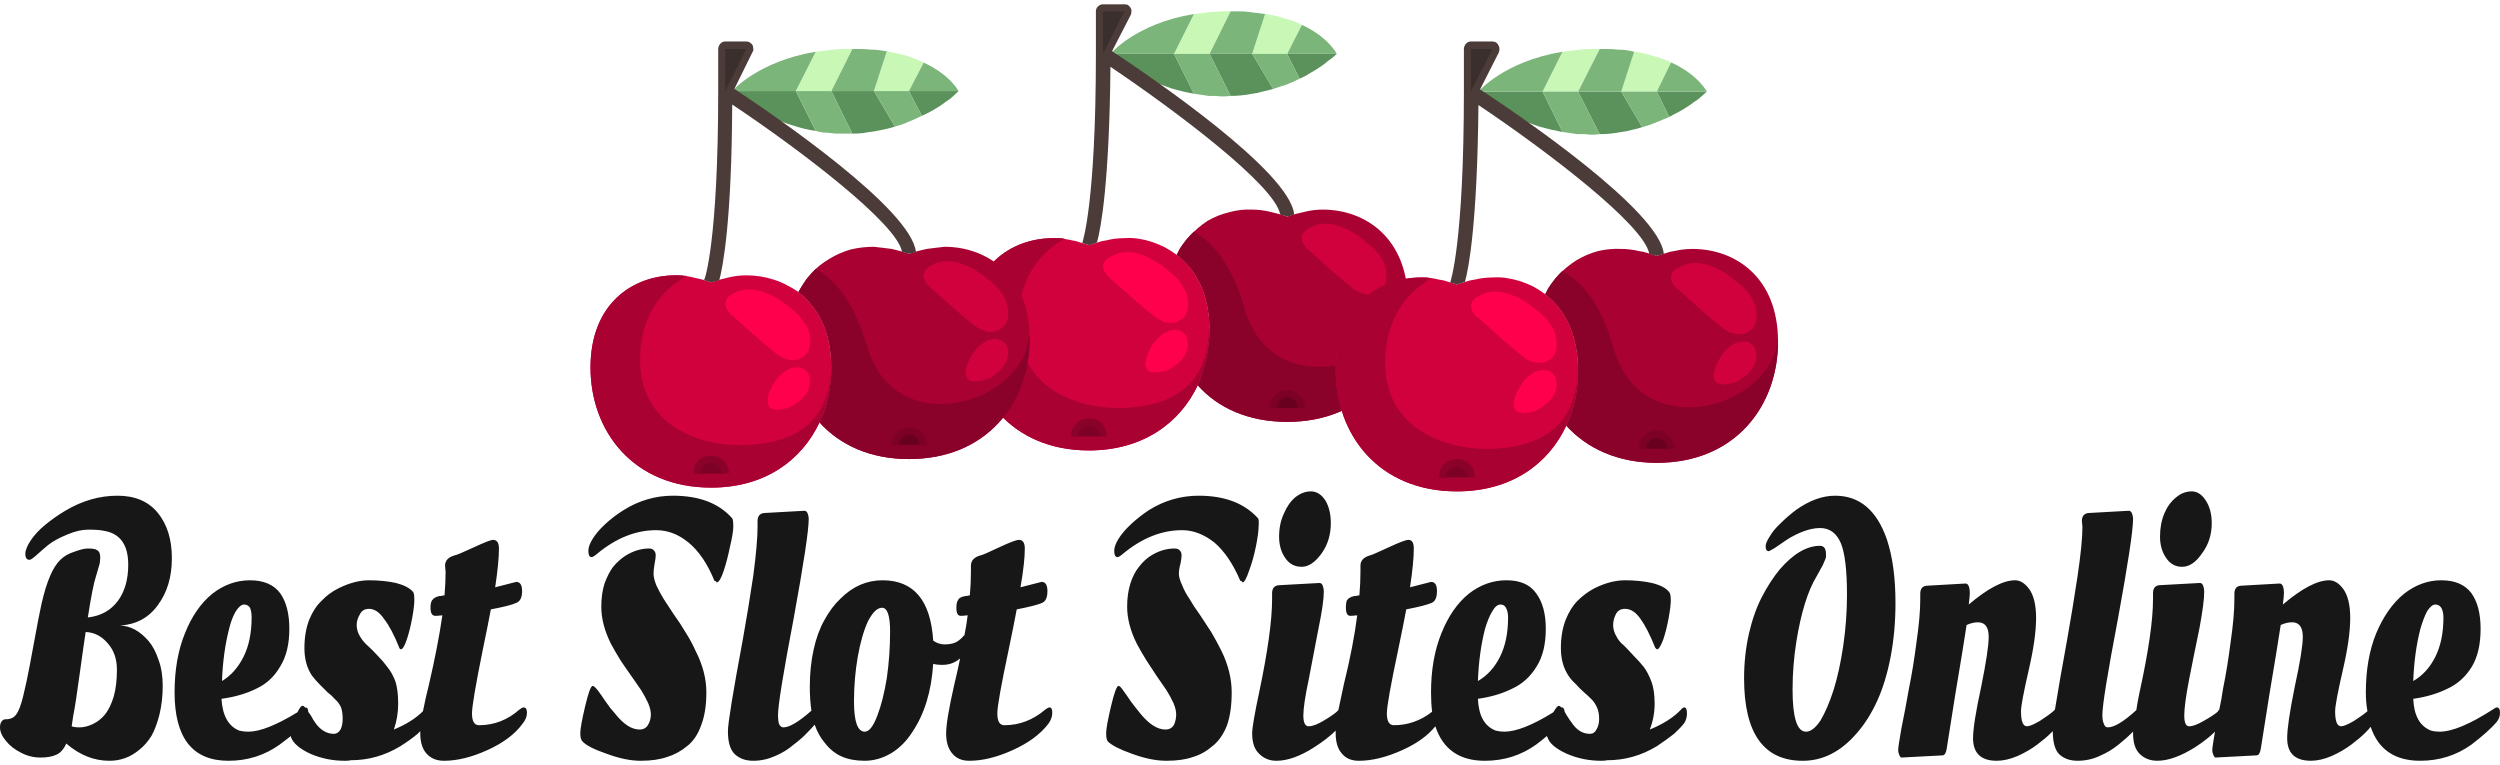 <svg version="1.2" xmlns="http://www.w3.org/2000/svg" viewBox="0 0 464 142" width="464" height="142">
	<title>svgexport-14 (8)-svg</title>
	<style>
		.s0 { fill: #171717 } 
		.s1 { fill: #c9f7b6 } 
		.s2 { fill: #5b915a } 
		.s3 { fill: #7bb57a } 
		.s4 { fill: #a80132 } 
		.s5 { fill: #d1013e } 
		.s6 { fill: #4b3c39 } 
		.s7 { fill: #8a0129 } 
		.s8 { fill: #69001f } 
		.s9 { fill: #7d0126 } 
		.s10 { fill: #ff014c } 
		.s11 { fill: #3b2f2d } 
	</style>
	<path fill-rule="evenodd" class="s0" d="m20.3 141.2q-4.3 0-8-3.2-0.7 1.6-1.9 2.1-1.1 0.5-2.9 0.5-1.9 0-3.6-0.9-1.8-0.9-2.8-2.2-1.1-1.3-1.1-2.5 0-0.7 0.3-1.1 0.3-0.4 0.7-0.4 1.4 0 2-0.9 0.7-0.9 1.3-3.4 0.6-2.4 1.2-5.6 0.6-3.1 1.1-5.9 0.5-2.8 1.1-5.6 1.4-6.2 3.5-8.2 1-1 2.6-1.5 1.6-0.6 2.5-0.6 0.9 0 1.2 0.1 0.2 0 0.5 0.2 0.6 0.3 0.6 1.3 0 0.6-0.1 1.2-0.2 0.6-0.7 2.4-0.6 1.8-1.5 7.6 3.6-0.4 5.6-3.1 1.9-2.6 1.9-6.7 0-5.6-4.6-6.3-1-0.2-2.8-0.2-1.8 0-3.9 0.9-2.2 0.9-3.5 1.9-1.2 1-2.2 1.9-1 0.9-1.3 0.9-0.8 0-0.8-1.1 0-1 1-2.5 1-1.5 2.7-2.9 1.7-1.4 3.7-2.6 4.7-2.8 9.7-2.8 4.9 0 7.5 3.2 2.6 3.2 2.6 8.4 0 5.2-2.6 8.7-2.5 3.5-7 3.8 2.9 0.1 5.3 2.9 1.1 1.3 1.8 3.4 0.8 2.1 0.8 4.9 0 2.8-0.6 5.3-0.6 2.4-1.5 4-1 1.6-2.3 2.6-2.4 2-5.5 2zm-4.4-23.9q-0.3 1.9-1.1 7.7-0.8 5.9-1.2 7.8-0.3 2-0.3 2 0.5 0.2 1.5 0.2 1.1 0 2.4-0.6 1.3-0.6 2.3-1.8 1-1.3 1.6-3.3 0.6-2.1 0.6-5 0-3-1.7-4.9-1.7-2-4.1-2.1zm40.8 14q0.5 0 0.5 0.8 0.2 0.3 0.5 0.7 0.4 0.8 1 1.6 1.4 1.8 3.3 1.8 0.7 0 1.2-0.8 0.4-0.8 0.4-2 0-1.2-0.3-2.1-0.4-0.9-1.1-1.5-0.6-0.7-1.4-1.3-0.7-0.7-1.5-1.5-0.7-0.7-1.4-1.6-1.4-2.1-1.4-5.1 0-3 0.9-5.3 0.9-2.2 2.3-3.5 1.3-1.4 3.1-2.3 3-1.5 5.7-1.5 2.7 0 5 0.5 2.3 0.6 3.2 1.7 0.2 0.3 0.2 1.5 0 1.1-0.4 3.3-0.4 2.2-1 4-0.6 1.8-1.1 1.8-0.2 0-0.3-0.3-1.4-3.5-2.8-5.3-1.3-1.9-2.8-1.9-1.2 0-1.7 1-0.6 1-0.6 2 0 1.1 0.6 2.1 0.6 1 1.4 1.7 0.9 0.8 1.9 1.9 1 1 1.8 2.1 0.9 1.1 1.5 2.7 0.5 1.6 0.5 4.1 0 2.5-0.8 4.8 3.4-1.4 5.4-3.4 0.4-2.1 1.1-4.9 1.7-7.3 2.5-12.9-0.9 0.1-1.3 0.1-0.9 0-0.9-1.5 0-1 0.3-1.4 0.3-0.4 0.6-0.5 0.3-0.2 0.5-0.2 0.2-0.1 0.6-0.1 0.4-0.1 0.6-0.1 0.2-2.3 0.2-4.4l-0.1-1.1q0-1.4 1.7-1.9 0.6-0.1 3.6-1.5 3-1.4 3.6-1.4 1.1 0 1.1 1.6 0 2.6-0.7 7.2l3.9-1q1.1 0 1.1 1.7 0 1.8-1.1 2.2-1 0.5-4.7 1.2-0.5 2.7-1.5 7.5-2 9.9-2 11.8 0 2.2 1.3 2.2 4.2 0 7.5-2.9 0.5-0.4 0.8-0.4 0.6 0 0.6 1 0 1-0.8 2-2.1 2.9-6.5 4.9-4.4 2-8.1 2-2.1 0-3.3-1.4-1.1-1.3-1.1-3.7 0-0.2 0-0.4-0.2 0.2-0.5 0.5-1.3 1.1-3.2 2.3-4.3 2.6-9.2 2.6-0.3 0.1-1.1 0.1-3.4 0-6.4-1.3-3-1.4-3.6-3.1 0-0.1 0-0.2-0.9 0.7-2.1 1.6-4.2 3-9.5 3-10 0-10-12.7 0-6.2 1.9-10.9 1.9-4.8 5.1-7.4 3.2-2.5 7-2.5 3.8 0 5.6 2.4 1.7 2.4 1.7 6.6 0 4.3-1.7 7-1.6 2.8-4.4 4.1-2.8 1.4-6.5 1.9 0.3 4.7 3.3 5.9 0.8 0.2 1.7 0.2 3.2 0 9.1-3.6 0.6-1.2 0.9-1.2 0.3 0 0.5 0.3 0.1 0 0.1 0zm-15.5-4.9q2.5-1.5 4-4.5 1.5-3 1.5-7.3 0-1.1-0.3-1.8-0.4-0.6-1.1-0.6-0.7 0-1.5 1.2-0.8 1.3-1.3 3.4-1.1 4.3-1.3 9.6zm66.9 11.2q-0.4-0.4-0.4-1.5 0-1.2 0.9-5 0.9-3.8 1.4-3.8 0.3 0 1 0.9 0.6 0.8 1.4 2 0.8 1.2 1.8 2.3 2.3 2.9 4.5 2.9 1.1 0 1.6-0.9 0.5-0.9 0.5-1.9 0-0.9-0.5-2.1-0.5-1.1-1.3-2.4-0.8-1.2-1.8-2.6-1-1.4-2-2.9-1-1.6-1.8-3.1-1.8-3.6-1.8-6.9 0-2.4 0.6-4.3 0.7-1.9 1.6-3.1 1-1.2 2.2-2 2.2-1.4 4.5-1.4 0.6 0 0.9 0.4 0.3 0.3 0.3 0.9 0 0.5-0.2 1.5-0.2 1.1-0.2 1.9 0 0.8 0.5 2.1 0.6 1.3 1.4 2.6 0.9 1.4 1.9 2.9 1.1 1.5 2.1 3.2 1.1 1.7 1.9 3.5 2 3.9 2 7.7 0 3.7-1 6.2-0.9 2.5-2.6 3.8-1.7 1.4-3.7 2-2 0.7-4.9 0.7-2.8 0-6.3-1.3-3.5-1.2-4.5-2.3zm24.5-29.8q-1.9-4.7-4.8-7.1-2.8-2.3-6-2.3-5.7 0-11 4.4-0.7 0.6-1 0.6-0.6 0-0.6-1.2 0-0.9 0.8-2.2 0.8-1.3 2.3-2.7 1.5-1.4 3.4-2.6 4.3-2.7 9.2-2.7 7.3 0 11 4.2 0.2 0.3 0.2 1.5 0 1.2-0.6 3.7-0.5 2.5-1.2 4.6-0.7 2.1-1.3 2.1-0.1-0.3-0.4-0.3zm9.5-12.6l7.2-0.4q0.4 0 0.6 0.5 0.2 0.5 0.2 1 0 3.2-2.8 18.5-2.9 15.2-2.9 17.9 0 1.1 0.2 1.7 0.3 0.6 0.8 0.6 1.7 0 5.2-3.1-0.3-2-0.3-4.4 0-3.7 0.7-6.9 0.7-3.2 2-5.5 1.3-2.4 3-4 3.4-3.4 7.8-3.4 8.7 0 9.4 11.2 1 0.7 2.1 0.7 1.1 0 1.9-0.3 0.7-0.3 1.4-1 0.2-0.3 0.4-0.4 0.4-2 0.6-3.7-0.9 0.1-1.3 0.1-0.8 0-0.8-1.5 0-1 0.3-1.4 0.2-0.4 0.5-0.5 0.3-0.2 0.6-0.2 0.2-0.1 0.6-0.1 0.3-0.1 0.5-0.1 0.2-2.3 0.2-4.4v-1.1q0-1.4 1.7-1.9 0.6-0.1 3.5-1.5 3-1.4 3.7-1.4 1.1 0 1.1 1.6 0 2.6-0.8 7.2l3.9-1q1.1 0 1.1 1.7 0 1.8-1 2.2-1.1 0.5-4.7 1.2-0.5 2.7-1.5 7.5-2.1 9.9-2.1 11.8 0 2.2 1.3 2.2 4.2 0 7.6-2.9 0.5-0.4 0.8-0.4 0.5 0 0.5 1 0 1-0.7 2-2.2 2.9-6.6 4.9-4.4 2-8.1 2-2.1 0-3.2-1.4-1.1-1.3-1.1-3.7 0-2.4 1.5-9 0.6-2.5 1.1-4.9-1.4 1.2-3.3 1.2-1.1 0-1.7-0.2-0.5 7.7-3.9 12.7-1.6 2.5-3.9 3.9-2.4 1.4-4.9 1.4-2.5 0-4.3-0.8-1.8-0.8-3.1-2.5-1.2-1.4-1.9-3.4-0.5 0.6-1.3 1.4-1 1.1-2.6 2.3-1.5 1.3-3.4 2.1-2 0.9-4.1 0.9-2.1 0-3.4-1.2-1.3-1.2-1.3-4.3 0-2.2 2.8-17.2 1-5.6 1.9-11.6 0.8-6.1 0.8-9.1v-1.1q0-1.5 1.5-1.5zm16.4 35q0 5.6 2 5.6 1.2 0 2.3-2.9 1.1-2.8 1.8-7.1 0.6-4.2 0.6-8.6 0-4.4-1.5-4.4-1.3 0-2.6 2.5-1.2 2.6-1.9 6.6-0.7 4-0.7 8.3zm47.1 7.4q-0.3-0.4-0.3-1.5 0-1.2 0.9-5 0.9-3.8 1.4-3.8 0.3 0 0.9 0.9 0.6 0.8 1.4 2 0.9 1.2 1.8 2.3 2.4 2.9 4.6 2.9 1.1 0 1.6-0.9 0.4-0.9 0.4-1.9 0-0.9-0.5-2.1-0.5-1.1-1.3-2.4-0.8-1.2-1.8-2.6-0.9-1.4-1.9-2.9-1-1.6-1.8-3.1-1.8-3.6-1.8-6.9 0-2.4 0.6-4.3 0.6-1.9 1.6-3.1 0.9-1.2 2.1-2 2.2-1.4 4.5-1.4 0.7 0 1 0.4 0.3 0.3 0.3 0.9 0 0.5-0.2 1.5-0.3 1.1-0.3 1.9 0 0.8 0.6 2.1 0.5 1.3 1.4 2.6 0.8 1.4 1.9 2.9 1 1.5 2.1 3.2 1 1.7 1.9 3.5 1.9 3.9 1.9 7.7 0 3.7-0.9 6.2-1 2.5-2.7 3.8-1.6 1.4-3.6 2-2 0.7-4.9 0.7-2.9 0-6.4-1.3-3.4-1.2-4.5-2.3zm24.6-29.8q-2-4.7-4.8-7.1-2.9-2.3-6-2.3-5.7 0-11 4.4-0.7 0.6-1 0.6-0.6 0-0.6-1.2 0-0.9 0.8-2.2 0.8-1.3 2.3-2.7 1.5-1.4 3.3-2.6 4.3-2.7 9.3-2.7 7.2 0 11 4.2 0.2 0.3 0.1 1.5 0 1.2-0.5 3.7-0.5 2.5-1.3 4.6-0.7 2.1-1.2 2.1-0.1-0.3-0.4-0.3zm16.8-10.7q0 3.2-1.7 5.6-1.8 2.5-3.7 2.5-2 0-3.1-1.7-1.1-1.6-1.1-3.9 0-2.4 0.9-4.3 0.8-1.9 2.1-3 1.4-1.1 2.9-1.1 1.6 0 2.7 1.7 1 1.7 1 4.2zm-4.1 37.7q1 0 2.7-1 1.7-1 2.5-1.7 0.2-0.2 0.3-0.3 0.4-2 1-4.7 1.8-7.3 2.5-12.9-0.9 0.1-1.3 0.1-0.8 0-0.8-1.5 0-1 0.2-1.4 0.3-0.4 0.6-0.5 0.3-0.2 0.5-0.2 0.3-0.1 0.6-0.1 0.4-0.1 0.6-0.1 0.2-2.3 0.2-4.4v-1.1q0-1.4 1.7-1.9 0.5-0.1 3.5-1.5 3-1.4 3.7-1.4 1 0 1 1.6 0 2.6-0.7 7.2l3.9-1q1.1 0 1.1 1.7 0 1.8-1 2.2-1.1 0.5-4.7 1.2-0.5 2.7-1.5 7.5-2.1 9.9-2.1 11.8 0 2.2 1.3 2.2 3.9 0 7.1-2.5-0.2-1.6-0.2-3.6 0-6.2 1.9-10.9 1.9-4.8 5.1-7.4 3.2-2.5 7-2.5 3.8 0 5.5 2.4 1.8 2.4 1.8 6.6 0 4.3-1.7 7-1.7 2.8-4.5 4.1-2.8 1.4-6.4 1.9 0.2 4.7 3.3 5.9 0.8 0.2 1.6 0.2 3.3 0 9.1-3.6 0.7-1.2 1-1.2 0.2 0 0.5 0.3 0 0 0.1 0 0.4 0 0.5 0.8 0.2 0.3 0.4 0.7 0.5 0.8 1.1 1.6 1.3 1.8 3.2 1.8 0.8 0 1.2-0.8 0.5-0.8 0.5-2 0-1.2-0.4-2.1-0.4-0.9-1-1.5-0.7-0.7-1.4-1.3-0.8-0.7-1.5-1.5-0.8-0.7-1.4-1.6-1.4-2.1-1.4-5.1 0-3 0.9-5.3 0.9-2.2 2.2-3.5 1.4-1.4 3.1-2.3 3-1.5 5.7-1.5 2.7 0 5 0.5 2.4 0.6 3.2 1.7 0.3 0.3 0.3 1.5 0 1.1-0.4 3.3-0.4 2.2-1 4-0.7 1.8-1.1 1.8-0.2 0-0.4-0.3-1.4-3.5-2.7-5.3-1.3-1.9-2.9-1.9-1.2 0-1.7 1-0.5 1-0.5 2 0 1.1 0.6 2.1 0.5 1 1.4 1.7 0.8 0.8 1.8 1.9 1 1 1.9 2.1 0.8 1.1 1.4 2.7 0.6 1.6 0.6 4.1 0 2.5-0.9 4.8 3.7-1.5 5.8-3.7 0.3-0.4 0.6-0.4 0.5 0 0.5 1.1 0 1-0.5 1.8-0.6 0.8-1.9 2-1.4 1.1-3.2 2.3-4.3 2.6-9.2 2.6-0.4 0.1-1.1 0.1-3.4 0-6.4-1.3-3.1-1.4-3.6-3.1-0.1-0.1-0.1-0.2-0.8 0.7-2 1.6-4.2 3-9.5 3-7.1 0-9.2-6.4-2.1 2.6-6.1 4.4-4.4 2-8.1 2-2.1 0-3.2-1.4-1.1-1.3-1.1-3.7 0-0.2 0-0.5-1.5 1.5-4 3.1-3.9 2.5-7 2.5-1.9 0-3.2-1.3-1.3-1.2-1.3-3.8 0-1.5 1.3-7.6 2.4-11.4 2.4-17.3v-1.1q0-1.5 1.5-1.5l7.3-0.4q0.4 0 0.6 0.5 0.2 0.5 0.2 1.1 0 2.1-1 6.9-0.9 4.8-1.8 9.4-1 4.7-1 6.7 0 2 1 2zm31.4-8.4q2.6-1.5 4.1-4.5 1.5-3 1.5-7.3 0-1.1-0.4-1.8-0.3-0.6-1-0.6-0.8 0-1.5 1.2-0.8 1.3-1.4 3.4-1.1 4.3-1.3 9.6zm62.9-19.5q-2.5 4.1-3.8 12.2-0.7 4.4-0.7 8.9 0 7.8 2.5 7.8 1.3 0 2.7-2.1 1.3-2.2 2.4-5.6 1.1-3.5 1.8-8.2 0.7-4.8 0.7-9.5 0-6.7-1.1-9.5-1.2-2.9-3.9-2.9-1.5 0-3.3 0.7-1.7 0.7-2.9 1.5-1.2 0.8-2.2 1.5-1 0.6-1.1 0.6-0.6 0-0.6-0.9 0-0.7 0.8-1.9 0.7-1.2 2-2.4 1.3-1.3 2.9-2.5 3.7-2.6 7.2-2.6 6.8 0 9.6 8.1 1.6 4.8 1.6 11.8 0 5.3-0.9 10-0.9 4.7-2.5 8.2-1.6 3.5-3.8 6-4.4 5.1-10 5.1-10.9 0-10.9-15.3 0-4.3 0.9-8.3 0.9-3.9 2.4-6.8 1.5-2.9 3.3-5.1 3.8-4.4 7.5-4.4 0.6 0 0.9 0.5 0.2 0.4 0.2 0.9 0 0.4 0 0.7-0.1 0.4-0.3 0.8-0.2 0.4-0.3 0.7-0.4 0.7-1.1 2zm43.5 29.1q-1 1-2.6 2.2-1.6 1.2-3.6 2.1-2.1 0.9-3.9 0.9-4.4 0-4.4-4.2 0-2.6 1.5-9.5 1.4-6.9 1.4-9.3 0-2.7-2-2.7-1 0-2.1 0.5-0.6 4-2.1 12.9-1.4 8.9-1.6 10.1-0.2 1.2-0.8 1.2l-7.6 0.4q-0.2 0-0.4-0.5-0.2-0.4-0.2-0.9 0-0.6 0.6-4 0.7-3.4 1.4-7.4 0.8-3.9 1.4-8.6 0.7-4.8 0.7-7.9v-1.1q0-1.5 1.4-1.5l7-0.4q0.4 0 0.6 0.5 0.2 0.5 0.2 1.2 0 0.6-0.2 2.2 5.3-4.5 8.6-4.5 1.4 0 2.6 1.6 1.3 1.8 1.3 5.4 0 3.8-1.4 9.8-1.4 6.1-1.4 7.5 0 2.8 1.1 2.8 0.7 0 2.4-1 1.7-1.1 2.5-1.8 0.2-0.2 0.3-0.3 0.7-4.4 2.3-13.2 1-5.6 1.9-11.6 0.9-6.1 0.9-9.1l-0.1-1.1q0-1.5 1.5-1.5l7.2-0.4q0.4 0 0.6 0.5 0.2 0.5 0.2 1 0 3.2-2.8 18.5-2.9 15.2-2.9 17.9 0 1.1 0.3 1.7 0.2 0.6 0.7 0.6 1.8 0 5.3-3.2 0.2-1.4 0.6-3.3 2.5-11.4 2.5-17.3v-1.1q0-1.5 1.4-1.5l7.3-0.4q0.4 0 0.6 0.5 0.2 0.5 0.2 1.1 0 2.1-0.9 6.9-1 4.8-1.9 9.4-0.9 4.7-0.9 6.7 0 2 0.9 2 1 0 2.7-1 1.8-1 2.6-1.7 0.1-0.2 0.3-0.4 0.4-1.8 0.7-3.9 0.8-3.9 1.4-8.6 0.7-4.8 0.7-7.9v-1.1q0-1.5 1.4-1.5l7-0.4q0.4 0 0.6 0.5 0.2 0.5 0.2 1.2 0 0.6-0.2 2.2 5.3-4.5 8.6-4.5 1.4 0 2.6 1.6 1.3 1.8 1.3 5.4 0 3.8-1.4 9.8-1.4 6.1-1.4 7.5 0 2.8 1.1 2.8 0.7 0 2.4-1 1.7-1.1 2.5-1.8-0.3-1.6-0.3-3.5 0-6.2 1.9-10.9 2-4.8 5.2-7.4 3.2-2.5 6.9-2.5 3.8 0 5.6 2.4 1.7 2.4 1.7 6.6 0 4.3-1.6 7-1.7 2.8-4.5 4.1-2.8 1.4-6.4 1.9 0.2 4.7 3.3 5.9 0.7 0.2 1.6 0.2 3.5 0 10-4.2 0.4-0.3 0.6-0.3 0.6 0 0.6 1 0 1-0.7 1.8-0.7 0.8-1.8 1.8-1 0.9-2.8 2.3-4.2 3-9.5 3-7.1 0-9.2-6.3-0.4 0.5-1 1.1-1 1-2.6 2.2-1.6 1.2-3.6 2.1-2.1 0.9-3.9 0.9-4.4 0-4.4-4.2 0-2.6 1.4-9.5 1.5-6.9 1.5-9.3 0-2.7-2-2.7-1 0-2.1 0.5-0.6 4-2.1 12.9-1.4 8.9-1.6 10.1-0.2 1.2-0.8 1.2l-7.6 0.4q-0.2 0-0.4-0.5-0.2-0.4-0.2-0.9 0-0.5 0.5-3.4-1.4 1.4-3.7 2.9-4 2.5-7 2.5-2 0-3.3-1.3-1.2-1.2-1.2-3.8 0-0.1 0-0.3-0.1 0-0.1 0.1-1.1 1.1-2.6 2.3-1.6 1.3-3.5 2.1-1.9 0.9-4.1 0.9-2.1 0-3.4-1.2-1.2-1.2-1.2-4.3-0.2 0.2-0.3 0.3zm29.8-38.9q0 3.2-1.8 5.6-1.7 2.5-3.7 2.5-1.9 0-3-1.7-1.1-1.6-1.1-3.9 0-2.4 0.8-4.3 0.8-1.9 2.2-3 1.3-1.1 2.9-1.1 1.5 0 2.6 1.7 1.1 1.7 1.1 4.2zm37.4 29.3q2.6-1.5 4.1-4.5 1.5-3 1.5-7.3 0-1.1-0.4-1.8-0.4-0.6-1.1-0.6-0.7 0-1.5 1.2-0.7 1.3-1.3 3.4-1.1 4.3-1.3 9.6z"/>
	<g>
		<path class="s1" d="m241.6 4.6v0.1l-2.7 5.3h-6.5l2.4-7.4q0.9 0.1 1.8 0.3 0.8 0.2 1.7 0.5 0.8 0.2 1.7 0.5 0.8 0.3 1.6 0.7z"/>
		<path class="s1" d="m228.4 2.1l-3.9 7.9h-6.6l3.7-7.4q0.8-0.1 1.7-0.2 0.8-0.1 1.7-0.2 0.8 0 1.7-0.1 0.8 0 1.7 0z"/>
		<path class="s2" d="m206.1 10h11.8l3.7 7.4q-2.2-0.4-4.2-1-2.1-0.7-4.1-1.6-2-1-3.8-2.2-1.8-1.2-3.4-2.6z"/>
		<path class="s2" d="m238.9 10h9.2q-0.7 0.7-1.6 1.3-0.8 0.7-1.6 1.2-0.9 0.6-1.8 1.1-0.9 0.6-1.9 1z"/>
		<path class="s2" d="m232.4 10l3.9 6.5q-1 0.3-2 0.5-0.9 0.3-1.9 0.4-1 0.2-2 0.3-1 0.1-2 0.1l-3.9-7.8z"/>
		<path class="s3" d="m224.5 10l3.9 7.8q-0.7 0.1-1.3 0.1-0.7 0-1.4-0.1-0.7 0-1.4 0-0.7-0.1-1.3-0.2-0.7-0.1-1.4-0.2l-3.7-7.4z"/>
		<path class="s3" d="m238.9 10l2.3 4.6q-0.6 0.3-1.2 0.6-0.6 0.2-1.2 0.5-0.6 0.2-1.3 0.4-0.6 0.2-1.2 0.4l-3.9-6.5z"/>
		<path class="s3" d="m241.6 4.6c5 2.3 6.5 5.4 6.5 5.4h-9.2l2.7-5.3z"/>
		<path class="s3" d="m234.8 2.6l-2.4 7.4h-7.9l3.9-7.9q0.8 0 1.6 0 0.8 0 1.6 0.1 0.8 0.1 1.6 0.2 0.8 0.1 1.6 0.2z"/>
		<path class="s3" d="m221.6 2.6l-3.7 7.4h-11.8c0 0 4.6-5.6 15.5-7.4z"/>
		<path class="s4" d="m261.3 56c0 11.8-7.9 22.3-22.4 22.3-7.2 0-12.9-2.6-16.6-6.8q0.5-1.2 0.9-2.5 0.4-1.2 0.7-2.5 0.3-1.3 0.4-2.6 0.2-1.3 0.2-2.7c0-6.6-2.5-11.2-6.1-13.9q0.9-1.9 2.4-3.5 1.5-1.6 3.3-2.8 1.9-1.1 4-1.6 2.1-0.6 4.3-0.5 0.8 0 1.6 0.1 0.9 0.1 1.7 0.3 0.8 0.2 1.6 0.4 0.8 0.2 1.6 0.5 0.8-0.3 1.6-0.5 0.8-0.2 1.7-0.4 0.8-0.2 1.6-0.3 0.9-0.1 1.7-0.1c7.9 0 15.8 5.3 15.8 17.1z"/>
		<path class="s5" d="m218.4 47.3c3.6 2.7 6.1 7.3 6.1 13.9q0 1.4-0.2 2.7-0.1 1.3-0.4 2.6-0.3 1.3-0.7 2.5-0.4 1.3-0.9 2.5c-3.3 7-10.2 12.1-20.2 12.1-14.4 0-22.3-10.5-22.3-22.4 0-11.8 7.9-17 15.7-17q0.9 0 1.7 0.1 0.9 0.1 1.7 0.3 0.8 0.1 1.6 0.4 0.8 0.2 1.6 0.5 0.8-0.3 1.6-0.5 0.8-0.3 1.7-0.4 0.8-0.2 1.6-0.3 0.9-0.1 1.7-0.1 1.3-0.1 2.6 0.1 1.3 0.2 2.5 0.6 1.2 0.4 2.4 1 1.1 0.6 2.2 1.4z"/>
		<path class="s6" d="m203.6 45c0.7-2.5 2.3-10.9 2.5-32.6 12.6 8.5 30.6 22.1 31.5 27.4q0.7 0.2 1.3 0.4 0.6-0.1 1.3-0.4c-0.8-8-26.4-25.4-33.8-30.3l3.5-6.8q0.1-0.3 0.1-0.7 0-0.3-0.2-0.6-0.2-0.3-0.5-0.5-0.3-0.1-0.6-0.1h-4q-0.2 0-0.5 0.1-0.2 0.1-0.4 0.3-0.2 0.1-0.3 0.4-0.1 0.2-0.1 0.5v7.9c0 28-2.5 34.9-2.5 35 0 0 0 0.1 0 0.1q0.6 0.2 1.2 0.4 0.7-0.2 1.5-0.5z"/>
		<path class="s7" d="m231 57.3c-2.4-8.5-6.2-12.5-9.4-14.3q-0.5 0.4-0.9 0.9-0.5 0.5-0.9 1.1-0.4 0.5-0.8 1.1-0.3 0.6-0.6 1.2c3.6 2.7 6.1 7.3 6.1 13.9q0 1.4-0.2 2.7-0.1 1.3-0.4 2.6-0.3 1.3-0.7 2.5-0.4 1.3-0.9 2.5c3.7 4.2 9.4 6.8 16.6 6.8 14.5 0 22.4-10.5 22.4-22.3q0-0.4-0.1-0.8c-0.7 12.8-25 20.2-30.2 2.1z"/>
		<path class="s4" d="m208.7 75.7c-9.1 0.4-19.7-3.9-19.7-15.8 0-9.2 5-13.6 8.6-15.6q-0.2 0-0.5-0.1-0.3 0-0.5 0-0.3 0-0.5 0-0.3 0-0.6 0c-7.8 0-15.7 5.2-15.7 17 0 11.9 7.9 22.4 22.3 22.4 10 0 16.9-5.1 20.2-12.1q0.5-1.2 0.9-2.5 0.4-1.2 0.7-2.5 0.3-1.3 0.4-2.6 0.2-1.3 0.2-2.7 0-0.2-0.1-0.4c-0.1 8.3-4.1 14.4-15.7 14.9z"/>
		<path class="s8" d="m236.3 75.7c0-0.7 0.3-1.4 0.8-1.9 0.5-0.5 1.1-0.7 1.8-0.7 0.7 0 1.4 0.2 1.9 0.7 0.5 0.5 0.8 1.2 0.8 1.9z"/>
		<path class="s9" d="m199.5 81c0-0.7 0.3-1.4 0.8-1.9 0.5-0.5 1.1-0.8 1.8-0.8 0.7 0 1.4 0.3 1.9 0.8 0.5 0.5 0.7 1.2 0.7 1.9z"/>
		<path class="s7" d="m200.1 81h-1.3q0-0.7 0.2-1.3 0.3-0.6 0.8-1.1 0.4-0.5 1-0.7 0.7-0.3 1.3-0.2 0.7-0.1 1.3 0.2 0.6 0.2 1.1 0.7 0.4 0.5 0.7 1.1 0.2 0.6 0.2 1.3h-1.3c0-0.6-0.2-1.1-0.6-1.4-0.4-0.4-0.9-0.6-1.4-0.6-0.5 0-1 0.2-1.4 0.6-0.3 0.3-0.6 0.8-0.6 1.4z"/>
		<path class="s9" d="m237 75.7h-1.4c0-0.9 0.4-1.7 1-2.3 0.6-0.6 1.5-1 2.3-1 0.9 0 1.7 0.4 2.3 1 0.7 0.6 1 1.4 1 2.3h-1.3c0-0.5-0.2-1-0.6-1.4-0.4-0.4-0.9-0.6-1.4-0.6-0.5 0-1 0.2-1.4 0.6-0.3 0.4-0.5 0.9-0.5 1.4z"/>
		<path class="s5" d="m242.5 42.6q-0.2 0.1-0.3 0.3-0.2 0.2-0.4 0.4-0.1 0.2-0.2 0.5 0 0.2 0 0.5 0 0.3 0.1 0.6 0.2 0.4 0.4 0.6 0.1 0.3 0.4 0.6 0.2 0.2 0.5 0.4l2.3 2.1c1.8 1.6 3.5 3.1 5.4 4.6q0.3 0.3 0.6 0.5 0.4 0.2 0.7 0.4 0.4 0.2 0.7 0.3 0.4 0.1 0.8 0.2 0.5 0.1 1 0.1 0.4-0.1 0.9-0.3 0.4-0.2 0.8-0.5 0.4-0.3 0.6-0.7 0.1-0.2 0.2-0.4 0.1-0.1 0.2-0.3 0-0.2 0.1-0.4 0-0.2 0-0.4 0-0.4 0-0.8 0-0.5-0.1-0.9 0-0.4-0.2-0.7-0.1-0.4-0.3-0.8-0.3-0.5-0.6-1-0.3-0.5-0.7-0.9-0.4-0.5-0.9-0.9-0.4-0.4-0.9-0.7-0.3-0.3-0.6-0.5-0.3-0.3-0.6-0.5-0.3-0.3-0.7-0.5-0.3-0.2-0.7-0.4-0.4-0.2-0.8-0.5-0.4-0.2-0.9-0.3-0.4-0.2-0.9-0.4-0.4-0.1-0.9-0.2-0.6-0.2-1.3-0.2-0.6 0-1.3 0.1-0.6 0.1-1.2 0.4-0.6 0.2-1.2 0.6z"/>
		<path class="s5" d="m255 56q-0.2 0-0.5 0-0.2 0-0.4 0.1-0.3 0-0.5 0.1-0.2 0.1-0.4 0.2-0.3 0.2-0.6 0.4-0.3 0.2-0.6 0.4-0.2 0.2-0.5 0.5-0.2 0.3-0.4 0.5-0.2 0.3-0.4 0.5-0.1 0.3-0.3 0.6-0.1 0.2-0.3 0.5-0.1 0.3-0.2 0.6-0.1 0.2-0.2 0.4-0.1 0.3-0.2 0.5 0 0.3 0 0.5-0.1 0.3-0.1 0.5 0 0.2 0.1 0.4 0 0.2 0.1 0.3 0.1 0.2 0.2 0.3 0.1 0.2 0.2 0.3 0.2 0.1 0.4 0.2 0.2 0 0.5 0.1 0.2 0 0.4 0 0.2 0 0.4-0.1 0.2 0 0.3 0 0.2 0 0.3-0.1 0.2 0 0.3 0 0.2-0.1 0.3-0.1 0.3-0.1 0.6-0.2 0.3-0.1 0.5-0.3 0.3-0.1 0.6-0.3 0.2-0.1 0.4-0.3 0.3-0.2 0.5-0.4 0.2-0.2 0.4-0.4 0.2-0.2 0.3-0.4 0.2-0.2 0.4-0.4 0.1-0.2 0.2-0.5 0.2-0.2 0.2-0.4 0.1-0.3 0.2-0.5 0.1-0.3 0.1-0.5 0-0.3 0-0.5 0-0.2-0.1-0.4 0-0.3-0.1-0.5 0-0.2-0.1-0.4-0.1-0.2-0.3-0.4-0.1-0.2-0.3-0.3-0.2-0.2-0.4-0.3-0.2-0.1-0.5-0.1 0 0-0.1-0.1 0 0-0.1 0-0.1 0-0.1 0-0.1 0-0.2 0z"/>
		<path class="s10" d="m205.7 47.9q-0.2 0.1-0.4 0.3-0.1 0.2-0.3 0.4-0.1 0.2-0.2 0.4 0 0.3-0.1 0.5 0.1 0.4 0.2 0.7 0.2 0.3 0.4 0.6 0.1 0.3 0.4 0.5 0.2 0.3 0.5 0.5l2.3 2c1.8 1.6 3.5 3.2 5.4 4.6q0.3 0.3 0.6 0.5 0.4 0.3 0.7 0.4 0.4 0.2 0.7 0.4 0.4 0.1 0.8 0.2 0.5 0.1 1 0 0.4 0 0.9-0.2 0.4-0.2 0.8-0.5 0.4-0.3 0.6-0.7 0.1-0.2 0.2-0.4 0.1-0.2 0.2-0.4 0-0.2 0-0.4 0.1-0.2 0.1-0.4 0-0.4 0-0.8 0-0.4-0.1-0.8 0-0.4-0.2-0.8-0.1-0.4-0.3-0.7-0.3-0.6-0.6-1-0.3-0.5-0.7-1-0.4-0.4-0.9-0.8-0.4-0.4-0.9-0.8-0.3-0.2-0.6-0.5-0.3-0.2-0.6-0.5-0.4-0.2-0.7-0.4-0.3-0.2-0.7-0.4-0.4-0.3-0.8-0.5-0.4-0.2-0.9-0.4-0.4-0.2-0.9-0.3-0.4-0.1-0.9-0.3-0.6-0.1-1.3-0.1-0.6 0-1.3 0.1-0.6 0.1-1.2 0.4-0.6 0.2-1.2 0.6z"/>
		<path class="s10" d="m218.2 61.2q-0.2 0-0.5 0.1-0.2 0-0.4 0-0.3 0.1-0.5 0.2-0.2 0.1-0.4 0.2-0.3 0.1-0.6 0.3-0.3 0.2-0.6 0.5-0.2 0.2-0.5 0.5-0.2 0.2-0.4 0.5-0.2 0.2-0.4 0.5-0.1 0.3-0.3 0.5-0.1 0.3-0.3 0.6-0.1 0.2-0.2 0.5-0.1 0.3-0.2 0.5-0.1 0.2-0.2 0.5 0 0.2 0 0.5-0.1 0.2-0.1 0.5 0 0.2 0.1 0.3 0 0.2 0.1 0.4 0.1 0.1 0.2 0.3 0.1 0.1 0.2 0.3 0.2 0.1 0.4 0.1 0.2 0.1 0.5 0.1 0.2 0.1 0.4 0 0.2 0 0.4 0 0.2 0 0.3-0.1 0.2 0 0.3 0 0.2 0 0.3-0.1 0.2 0 0.3 0 0.3-0.1 0.6-0.2 0.3-0.2 0.5-0.3 0.3-0.1 0.6-0.3 0.2-0.2 0.4-0.4 0.3-0.2 0.5-0.3 0.2-0.2 0.4-0.4 0.2-0.2 0.3-0.4 0.2-0.2 0.4-0.5 0.1-0.2 0.2-0.4 0.1-0.2 0.2-0.5 0.1-0.2 0.2-0.5 0.1-0.2 0.1-0.5 0-0.2 0-0.4 0-0.3-0.1-0.5 0-0.2-0.1-0.4 0-0.2-0.1-0.4-0.1-0.3-0.3-0.4-0.1-0.2-0.3-0.4-0.2-0.1-0.4-0.2-0.2-0.1-0.5-0.2 0 0-0.1 0 0 0-0.1 0-0.1 0-0.1 0-0.1-0.1-0.2-0.1z"/>
		<path class="s11" d="m208.7 2.1l-4 7.9v-7.9z"/>
	</g>
	<g>
		<path class="s1" d="m171.4 11.6v0.1l-2.7 5.2h-6.5l2.4-7.4q0.9 0.2 1.8 0.4 0.9 0.2 1.7 0.4 0.9 0.3 1.7 0.6 0.8 0.3 1.6 0.7z"/>
		<path class="s1" d="m158.2 9.1l-3.9 7.8h-6.6l3.7-7.3q0.9-0.1 1.7-0.2 0.9-0.1 1.7-0.2 0.9-0.1 1.7-0.1 0.9 0 1.7 0z"/>
		<path class="s2" d="m135.9 16.9h11.8l3.7 7.4q-2.1-0.3-4.2-1-2.1-0.6-4.1-1.6-1.9-0.9-3.7-2.1-1.9-1.2-3.5-2.7z"/>
		<path class="s2" d="m168.7 16.9h9.2q-0.7 0.7-1.5 1.4-0.9 0.6-1.7 1.2-0.9 0.6-1.8 1.1-0.9 0.5-1.8 0.9z"/>
		<path class="s2" d="m162.2 16.9l3.9 6.6q-1 0.3-1.9 0.5-1 0.2-2 0.4-1 0.1-2 0.3-1 0.1-2 0.1l-3.9-7.9z"/>
		<path class="s3" d="m154.3 16.9l3.9 7.9q-0.6 0-1.3 0-0.7 0-1.4 0-0.6 0-1.3-0.1-0.7-0.1-1.4-0.1-0.7-0.1-1.4-0.3l-3.7-7.4z"/>
		<path class="s3" d="m168.7 16.9l2.4 4.6q-0.6 0.3-1.3 0.6-0.6 0.3-1.2 0.5-0.6 0.3-1.2 0.5-0.7 0.2-1.3 0.4l-3.9-6.6z"/>
		<path class="s3" d="m171.4 11.6c5 2.3 6.5 5.3 6.5 5.3h-9.2l2.7-5.2z"/>
		<path class="s3" d="m164.6 9.5l-2.4 7.4h-7.9l3.9-7.8q0.8 0 1.6 0 0.8 0 1.7 0.1 0.8 0 1.6 0.1 0.8 0.1 1.5 0.2z"/>
		<path class="s3" d="m151.4 9.6l-3.7 7.3h-11.8c0 0 4.7-5.5 15.5-7.3z"/>
		<path class="s4" d="m191.1 62.9c0 11.8-7.9 22.3-22.4 22.3-7.2 0-12.8-2.6-16.6-6.8q0.5-1.2 1-2.4 0.4-1.3 0.7-2.6 0.2-1.3 0.4-2.6 0.1-1.3 0.1-2.6c0-6.7-2.5-11.2-6.1-14q1-1.9 2.4-3.5 1.5-1.6 3.4-2.7 1.8-1.1 3.9-1.7 2.1-0.5 4.3-0.5 0.8 0.1 1.7 0.2 0.8 0.1 1.6 0.2 0.8 0.2 1.6 0.4 0.9 0.3 1.6 0.5 0.8-0.2 1.6-0.5 0.9-0.2 1.7-0.4 0.8-0.1 1.6-0.2 0.9-0.1 1.7-0.2c7.9 0 15.8 5.3 15.8 17.1z"/>
		<path class="s5" d="m148.2 54.2c3.6 2.8 6.1 7.3 6.1 14q0 1.3-0.1 2.6-0.2 1.3-0.4 2.6-0.3 1.3-0.7 2.6-0.5 1.2-1 2.4c-3.3 7-10.1 12.1-20.1 12.1-14.5 0-22.4-10.5-22.4-22.3 0-11.9 7.9-17.1 15.8-17.1q0.8 0 1.7 0.1 0.8 0.1 1.6 0.3 0.9 0.2 1.7 0.4 0.8 0.2 1.6 0.5 0.8-0.3 1.6-0.5 0.8-0.2 1.6-0.4 0.8-0.2 1.7-0.3 0.8-0.1 1.6-0.1 1.3 0 2.6 0.2 1.3 0.2 2.5 0.6 1.3 0.4 2.4 1 1.2 0.6 2.2 1.3z"/>
		<path class="s6" d="m133.5 52c0.7-2.6 2.3-11 2.4-32.6 12.6 8.4 30.6 22.1 31.5 27.3q0.7 0.3 1.3 0.4 0.6-0.1 1.3-0.3c-0.8-8-26.3-25.4-33.7-30.3l3.4-6.9q0.2-0.3 0.1-0.6 0-0.3-0.1-0.6-0.2-0.3-0.5-0.5-0.3-0.2-0.7-0.2h-3.9q-0.3 0-0.5 0.1-0.2 0.1-0.4 0.3-0.2 0.2-0.3 0.5-0.1 0.2-0.1 0.5v7.8c0 28-2.5 35-2.6 35 0 0.1 0 0.1 0 0.1q0.7 0.2 1.3 0.4 0.7-0.2 1.5-0.4z"/>
		<path class="s7" d="m160.9 64.2c-2.5-8.5-6.2-12.5-9.5-14.3q-0.5 0.5-0.9 1-0.5 0.5-0.9 1-0.4 0.6-0.7 1.1-0.4 0.6-0.7 1.2c3.6 2.8 6.1 7.3 6.1 14q0 1.3-0.1 2.6-0.2 1.3-0.4 2.6-0.3 1.3-0.7 2.6-0.5 1.2-1 2.4c3.8 4.2 9.4 6.8 16.6 6.8 14.5 0 22.4-10.5 22.4-22.3q0-0.4-0.1-0.8c-0.6 12.8-25 20.2-30.1 2.1z"/>
		<path class="s4" d="m138.5 82.6c-9.1 0.4-19.7-3.9-19.7-15.8 0-9.2 5-13.6 8.7-15.6q-0.3 0-0.5 0-0.3-0.1-0.6-0.1-0.2 0-0.5 0-0.2 0-0.5 0c-7.9 0-15.8 5.2-15.8 17.1 0 11.8 7.9 22.3 22.4 22.3 10 0 16.8-5.1 20.1-12.1q0.5-1.2 1-2.4 0.4-1.3 0.7-2.6 0.2-1.3 0.4-2.6 0.1-1.3 0.1-2.6 0-0.2 0-0.4c-0.2 8.2-4.1 14.3-15.8 14.8z"/>
		<path class="s8" d="m166.1 82.6c0-0.7 0.3-1.4 0.8-1.8 0.5-0.5 1.1-0.8 1.8-0.8 0.7 0 1.4 0.3 1.9 0.8 0.5 0.4 0.8 1.1 0.8 1.8z"/>
		<path class="s9" d="m129.3 87.9c0-0.7 0.3-1.4 0.8-1.9 0.5-0.5 1.2-0.8 1.9-0.8 0.7 0 1.3 0.3 1.8 0.8 0.5 0.5 0.8 1.2 0.8 1.9z"/>
		<path class="s7" d="m130 87.9h-1.3q0-0.7 0.2-1.3 0.2-0.6 0.7-1.1 0.5-0.5 1.1-0.7 0.6-0.2 1.3-0.2 0.6 0 1.2 0.2 0.7 0.2 1.1 0.7 0.5 0.5 0.7 1.1 0.3 0.6 0.3 1.3h-1.4c0-0.6-0.2-1.1-0.5-1.4-0.4-0.4-0.9-0.6-1.4-0.6-0.6 0-1.1 0.2-1.4 0.6-0.4 0.3-0.6 0.8-0.6 1.4z"/>
		<path class="s9" d="m166.8 82.6h-1.3c0-0.9 0.3-1.7 0.9-2.3 0.6-0.6 1.5-1 2.3-1 0.9 0 1.7 0.4 2.4 1 0.6 0.6 0.9 1.4 0.9 2.3h-1.3c0-0.5-0.2-1-0.6-1.4-0.3-0.4-0.8-0.6-1.4-0.6-0.5 0-1 0.2-1.3 0.6-0.4 0.4-0.6 0.9-0.6 1.4z"/>
		<path class="s5" d="m172.4 49.5q-0.3 0.2-0.4 0.4-0.2 0.1-0.3 0.4-0.2 0.2-0.2 0.4-0.1 0.2-0.1 0.5 0 0.3 0.2 0.7 0.1 0.3 0.3 0.6 0.2 0.3 0.4 0.5 0.3 0.3 0.5 0.5l2.3 2c1.8 1.6 3.6 3.2 5.4 4.6q0.3 0.3 0.6 0.5 0.4 0.2 0.7 0.4 0.4 0.2 0.8 0.3 0.3 0.2 0.7 0.3 0.5 0 1 0 0.4-0.1 0.9-0.3 0.4-0.2 0.8-0.5 0.4-0.3 0.7-0.7 0-0.1 0.1-0.3 0.1-0.2 0.2-0.4 0-0.2 0.1-0.4 0-0.2 0-0.4 0-0.4 0-0.8 0-0.4-0.1-0.8 0-0.4-0.2-0.8-0.1-0.4-0.3-0.8-0.2-0.5-0.6-1-0.3-0.5-0.7-0.9-0.4-0.5-0.9-0.9-0.4-0.4-0.9-0.7-0.3-0.3-0.6-0.5-0.3-0.3-0.6-0.5-0.3-0.2-0.7-0.4-0.3-0.3-0.6-0.5-0.5-0.2-0.9-0.4-0.4-0.2-0.9-0.4-0.4-0.2-0.9-0.3-0.4-0.2-0.9-0.3-0.6-0.1-1.3-0.1-0.6-0.1-1.3 0.1-0.6 0.1-1.2 0.3-0.6 0.3-1.1 0.6z"/>
		<path class="s5" d="m184.8 62.9q-0.2 0-0.4 0-0.3 0.1-0.5 0.1-0.3 0.1-0.5 0.1-0.2 0.1-0.4 0.2-0.3 0.2-0.6 0.4-0.3 0.2-0.6 0.4-0.2 0.3-0.5 0.5-0.2 0.3-0.4 0.6-0.2 0.2-0.4 0.5-0.1 0.2-0.3 0.5-0.1 0.3-0.3 0.5-0.1 0.3-0.2 0.6-0.1 0.2-0.2 0.5-0.1 0.2-0.1 0.4-0.1 0.3-0.1 0.5 0 0.3-0.1 0.5 0 0.2 0.1 0.4 0 0.2 0.1 0.3 0.1 0.2 0.2 0.4 0.1 0.1 0.2 0.2 0.2 0.1 0.4 0.2 0.3 0.1 0.5 0.1 0.2 0 0.4 0 0.2 0 0.4-0.1 0.2 0 0.3 0 0.2 0 0.3 0 0.2-0.1 0.3-0.1 0.2 0 0.3-0.1 0.3-0.1 0.6-0.2 0.3-0.1 0.6-0.2 0.2-0.2 0.5-0.4 0.2-0.1 0.4-0.3 0.3-0.2 0.5-0.4 0.2-0.2 0.4-0.4 0.2-0.2 0.3-0.4 0.2-0.2 0.4-0.4 0.1-0.2 0.2-0.4 0.2-0.3 0.3-0.5 0-0.3 0.1-0.5 0.1-0.3 0.1-0.5 0-0.2 0-0.5 0-0.2 0-0.4-0.1-0.2-0.1-0.5-0.1-0.2-0.2-0.4-0.1-0.2-0.3-0.4-0.1-0.1-0.3-0.3-0.2-0.1-0.4-0.2-0.2-0.1-0.4-0.2-0.1 0-0.2 0 0 0-0.1-0.1-0.1 0-0.1 0-0.1 0-0.2 0z"/>
		<path class="s10" d="m135.6 54.8q-0.2 0.1-0.4 0.3-0.2 0.2-0.3 0.4-0.1 0.2-0.2 0.5-0.1 0.2-0.1 0.5 0.1 0.3 0.2 0.6 0.1 0.3 0.3 0.6 0.2 0.3 0.4 0.6 0.3 0.2 0.6 0.4l2.3 2.1c1.7 1.5 3.5 3.1 5.4 4.6q0.2 0.2 0.6 0.5 0.3 0.2 0.7 0.4 0.3 0.2 0.7 0.3 0.4 0.1 0.7 0.2 0.5 0.1 1 0 0.5 0 0.9-0.2 0.5-0.2 0.8-0.5 0.4-0.3 0.7-0.7 0.1-0.2 0.2-0.4 0-0.2 0.1-0.4 0-0.1 0.1-0.3 0-0.2 0-0.4 0.1-0.5 0.1-0.9-0.1-0.4-0.1-0.8-0.1-0.4-0.2-0.8-0.2-0.4-0.3-0.7-0.3-0.5-0.7-1-0.3-0.5-0.7-1-0.4-0.4-0.8-0.8-0.5-0.4-0.9-0.8-0.3-0.2-0.7-0.5-0.3-0.2-0.6-0.4-0.3-0.3-0.6-0.5-0.4-0.2-0.7-0.4-0.4-0.3-0.9-0.5-0.4-0.2-0.8-0.3-0.5-0.2-0.9-0.4-0.5-0.1-1-0.2-0.6-0.2-1.2-0.2-0.7 0-1.3 0.1-0.7 0.1-1.3 0.4-0.6 0.2-1.1 0.6z"/>
		<path class="s10" d="m148.1 68.2q-0.3 0-0.5 0-0.3 0-0.5 0.1-0.2 0-0.5 0.1-0.2 0.1-0.4 0.2-0.3 0.2-0.6 0.4-0.3 0.2-0.5 0.4-0.3 0.2-0.5 0.5-0.3 0.2-0.5 0.5-0.2 0.3-0.3 0.5-0.2 0.3-0.4 0.5-0.1 0.3-0.2 0.6-0.2 0.3-0.3 0.5-0.1 0.3-0.2 0.5-0.1 0.2-0.1 0.5-0.1 0.2-0.1 0.5 0 0.2 0 0.5 0 0.2 0 0.3 0.1 0.2 0.1 0.4 0.1 0.2 0.2 0.3 0.1 0.2 0.3 0.3 0.2 0.1 0.4 0.1 0.2 0.1 0.4 0.1 0.2 0.1 0.4 0.1 0.2-0.1 0.5-0.1 0.1 0 0.3 0 0.1-0.1 0.3-0.1 0.1 0 0.3-0.1 0.1 0 0.3 0 0.3-0.1 0.5-0.2 0.3-0.1 0.6-0.3 0.2-0.1 0.5-0.3 0.2-0.2 0.5-0.4 0.2-0.1 0.4-0.3 0.2-0.2 0.4-0.4 0.2-0.2 0.4-0.4 0.1-0.2 0.3-0.4 0.2-0.3 0.3-0.5 0.1-0.2 0.2-0.5 0.1-0.2 0.1-0.5 0.1-0.2 0.1-0.5 0.1-0.2 0-0.4 0-0.2 0-0.5-0.1-0.2-0.1-0.4-0.1-0.2-0.2-0.4-0.1-0.2-0.2-0.4-0.2-0.2-0.4-0.3-0.2-0.2-0.4-0.3-0.2-0.1-0.4-0.1-0.1-0.1-0.1-0.1-0.1 0-0.2 0 0 0-0.1 0-0.1 0-0.1 0z"/>
		<path class="s11" d="m138.5 9.1l-3.9 7.8v-7.8z"/>
	</g>
	<g>
		<path class="s1" d="m310.2 11.6l-0.1 0.1-2.6 5.3h-6.6l2.4-7.4q0.9 0.1 1.8 0.3 0.9 0.2 1.7 0.5 0.9 0.2 1.7 0.5 0.9 0.3 1.7 0.7z"/>
		<path class="s1" d="m296.9 9.1l-4 7.9h-6.6l3.7-7.4q0.8-0.1 1.7-0.2 0.9-0.1 1.7-0.2 0.9-0.1 1.8-0.1 0.8 0 1.7 0z"/>
		<path class="s2" d="m274.4 17h11.9l3.7 7.5q-2.2-0.4-4.3-1-2.1-0.7-4-1.6-2-1-3.9-2.2-1.8-1.2-3.4-2.7z"/>
		<path class="s2" d="m307.5 17h9.3q-0.8 0.7-1.6 1.4-0.9 0.6-1.7 1.2-0.9 0.6-1.8 1.1-0.9 0.5-1.9 1z"/>
		<path class="s2" d="m300.9 17l3.9 6.6q-0.9 0.3-1.9 0.5-1 0.3-2 0.4-1 0.2-2 0.3-1 0.1-2 0.1l-4-7.9z"/>
		<path class="s3" d="m292.9 17l4 7.9q-0.7 0.1-1.3 0.1-0.7 0-1.4-0.1-0.7 0-1.4 0-0.7-0.1-1.4-0.2-0.7-0.1-1.4-0.2l-3.7-7.5z"/>
		<path class="s3" d="m307.5 17l2.3 4.7q-0.6 0.3-1.2 0.5-0.6 0.3-1.2 0.5-0.7 0.3-1.3 0.5-0.6 0.2-1.3 0.4l-3.9-6.6z"/>
		<path class="s3" d="m310.2 11.6c5 2.3 6.6 5.4 6.6 5.4h-9.3l2.6-5.3z"/>
		<path class="s3" d="m303.3 9.6l-2.4 7.4h-8l4-7.9q0.8 0 1.6 0 0.8 0 1.6 0.1 0.8 0 1.6 0.1 0.8 0.1 1.6 0.3z"/>
		<path class="s3" d="m290 9.6l-3.7 7.4h-11.9c0 0 4.7-5.6 15.6-7.4z"/>
		<path class="s4" d="m330 63.4c0 11.9-7.9 22.5-22.5 22.5-7.3 0-13-2.7-16.8-6.9q0.5-1.2 1-2.4 0.4-1.3 0.7-2.6 0.2-1.3 0.4-2.7 0.1-1.3 0.1-2.6c0-6.7-2.5-11.3-6.1-14.1q1-1.9 2.4-3.5 1.5-1.6 3.4-2.8 1.8-1.1 4-1.7 2.1-0.5 4.3-0.4 0.8 0 1.6 0.1 0.9 0.1 1.7 0.3 0.9 0.1 1.7 0.4 0.8 0.2 1.6 0.5 0.8-0.3 1.6-0.5 0.8-0.3 1.6-0.4 0.9-0.2 1.7-0.3 0.9-0.1 1.7-0.1c8 0 15.9 5.3 15.9 17.2z"/>
		<path class="s5" d="m286.8 54.6c3.6 2.8 6.1 7.4 6.1 14.1q0 1.3-0.1 2.6-0.2 1.4-0.4 2.7-0.3 1.3-0.7 2.6-0.5 1.2-1 2.4c-3.3 7.1-10.2 12.2-20.3 12.2-14.6 0-22.5-10.6-22.5-22.5 0-11.9 7.9-17.2 15.9-17.2q0.8 0 1.7 0.1 0.8 0.1 1.6 0.3 0.9 0.1 1.7 0.4 0.8 0.2 1.6 0.5 0.8-0.3 1.6-0.5 0.8-0.3 1.7-0.4 0.8-0.2 1.6-0.3 0.9-0.1 1.7-0.1 1.3-0.1 2.6 0.1 1.3 0.2 2.6 0.6 1.2 0.4 2.4 1 1.1 0.6 2.2 1.4z"/>
		<path class="s6" d="m271.9 52.3c0.7-2.5 2.3-11 2.5-32.8 12.7 8.5 30.8 22.3 31.7 27.6q0.8 0.2 1.4 0.4 0.6-0.2 1.3-0.4c-0.8-8-26.6-25.6-34.1-30.5l3.5-6.9q0.1-0.3 0.1-0.7 0-0.3-0.2-0.6-0.1-0.3-0.4-0.5-0.3-0.2-0.7-0.2h-4q-0.2 0-0.5 0.1-0.2 0.1-0.4 0.3-0.2 0.2-0.3 0.5-0.1 0.2-0.1 0.5v7.9c0 28.3-2.5 35.2-2.5 35.3-0.1 0.1-0.1 0.1-0.1 0.1q0.7 0.2 1.3 0.4 0.7-0.2 1.5-0.5z"/>
		<path class="s7" d="m299.5 64.7c-2.4-8.6-6.2-12.6-9.5-14.4q-0.5 0.4-0.9 0.9-0.5 0.5-0.9 1.1-0.4 0.5-0.8 1.1-0.3 0.6-0.6 1.2c3.6 2.8 6.1 7.4 6.1 14.1q0 1.3-0.1 2.6-0.2 1.4-0.4 2.7-0.3 1.3-0.7 2.6-0.5 1.2-1 2.4c3.8 4.2 9.5 6.9 16.8 6.9 14.6 0 22.5-10.6 22.5-22.5q0-0.4 0-0.8c-0.7 12.9-25.2 20.4-30.5 2.1z"/>
		<path class="s4" d="m277 83.3c-9.2 0.3-19.9-4-19.9-15.9 0-9.4 5.1-13.8 8.7-15.8q-0.2 0-0.5 0-0.2-0.1-0.5-0.1-0.3 0-0.5 0-0.3 0-0.5 0c-8 0-15.9 5.3-15.9 17.2 0 11.9 7.9 22.5 22.5 22.5 10.1 0 17-5.1 20.3-12.2q0.5-1.2 1-2.4 0.4-1.3 0.7-2.6 0.2-1.3 0.4-2.7 0.1-1.3 0.1-2.6 0-0.2 0-0.4c-0.2 8.3-4.1 14.5-15.9 15z"/>
		<path class="s8" d="m304.8 83.3c0-0.7 0.3-1.4 0.8-1.9 0.5-0.5 1.2-0.8 1.9-0.8 0.7 0 1.4 0.3 1.9 0.8 0.5 0.5 0.7 1.2 0.7 1.9z"/>
		<path class="s9" d="m267.7 88.6c0-0.7 0.3-1.4 0.8-1.9 0.5-0.5 1.2-0.8 1.9-0.8 0.7 0 1.4 0.3 1.9 0.8 0.5 0.5 0.7 1.2 0.7 1.9z"/>
		<path class="s7" d="m268.4 88.6h-1.3q0-0.7 0.2-1.3 0.2-0.7 0.7-1.1 0.5-0.5 1.1-0.7 0.6-0.3 1.3-0.3 0.7 0 1.3 0.3 0.6 0.2 1.1 0.7 0.4 0.4 0.7 1.1 0.2 0.6 0.2 1.3h-1.3c0-0.6-0.2-1.1-0.6-1.4-0.4-0.4-0.9-0.6-1.4-0.6-0.5 0-1 0.2-1.4 0.6-0.4 0.3-0.6 0.8-0.6 1.4z"/>
		<path class="s9" d="m305.5 83.3h-1.3c0-0.9 0.3-1.8 0.9-2.4 0.7-0.6 1.5-1 2.4-1 0.9 0 1.7 0.4 2.3 1 0.6 0.6 1 1.5 1 2.4h-1.3c0-0.6-0.2-1.1-0.6-1.4-0.4-0.4-0.9-0.6-1.4-0.6-0.5 0-1.1 0.2-1.4 0.6-0.4 0.3-0.6 0.8-0.6 1.4z"/>
		<path class="s5" d="m311.1 49.9q-0.2 0.1-0.4 0.3-0.1 0.2-0.3 0.4-0.1 0.2-0.2 0.5-0.1 0.2-0.1 0.5 0.1 0.3 0.2 0.6 0.1 0.4 0.3 0.7 0.2 0.3 0.5 0.5 0.2 0.3 0.5 0.4l2.3 2.1c1.8 1.6 3.6 3.2 5.5 4.7q0.3 0.2 0.6 0.5 0.3 0.2 0.7 0.4 0.3 0.2 0.7 0.3 0.4 0.1 0.8 0.2 0.5 0.1 0.9 0 0.5 0 1-0.2 0.4-0.2 0.8-0.5 0.4-0.3 0.6-0.7 0.1-0.2 0.2-0.4 0.1-0.2 0.2-0.4 0-0.2 0.1-0.4 0-0.2 0-0.4 0-0.4 0-0.8 0-0.4-0.1-0.8 0-0.4-0.2-0.8-0.1-0.4-0.3-0.8-0.3-0.5-0.6-1-0.4-0.5-0.7-0.9-0.4-0.5-0.9-0.9-0.4-0.4-0.9-0.7-0.3-0.3-0.6-0.5-0.3-0.3-0.7-0.5-0.3-0.3-0.6-0.5-0.4-0.2-0.7-0.4-0.4-0.2-0.9-0.5-0.4-0.2-0.8-0.3-0.5-0.2-0.9-0.4-0.5-0.1-1-0.2-0.6-0.2-1.3-0.2-0.6 0-1.3 0.1-0.6 0.1-1.2 0.4-0.6 0.2-1.2 0.6z"/>
		<path class="s5" d="m323.7 63.4q-0.2 0-0.5 0-0.2 0-0.4 0.1-0.3 0-0.5 0.1-0.2 0.1-0.5 0.2-0.3 0.2-0.6 0.4-0.2 0.2-0.5 0.4-0.3 0.3-0.5 0.5-0.3 0.3-0.5 0.6-0.1 0.2-0.3 0.5-0.2 0.2-0.3 0.5-0.2 0.3-0.3 0.5-0.2 0.3-0.3 0.6-0.1 0.2-0.2 0.5-0.1 0.2-0.1 0.5-0.1 0.2-0.1 0.5 0 0.2 0 0.5 0 0.1 0 0.3 0.1 0.2 0.1 0.4 0.1 0.1 0.2 0.3 0.1 0.1 0.3 0.3 0.2 0.1 0.4 0.1 0.2 0.1 0.4 0.1 0.2 0.1 0.4 0.1 0.3-0.1 0.5-0.1 0.1 0 0.3 0 0.1-0.1 0.3-0.1 0.2 0 0.3-0.1 0.2 0 0.3 0 0.3-0.1 0.6-0.2 0.3-0.2 0.5-0.3 0.3-0.2 0.5-0.3 0.3-0.2 0.5-0.4 0.2-0.2 0.5-0.3 0.2-0.2 0.4-0.4 0.2-0.2 0.3-0.4 0.2-0.3 0.4-0.5 0.1-0.2 0.2-0.4 0.2-0.3 0.2-0.5 0.1-0.3 0.2-0.5 0.1-0.3 0.1-0.5 0-0.2 0-0.5 0-0.2-0.1-0.4 0-0.2-0.1-0.5 0-0.2-0.1-0.4-0.1-0.2-0.3-0.4-0.1-0.2-0.3-0.3-0.2-0.2-0.4-0.3-0.2-0.1-0.5-0.1 0 0-0.1-0.1-0.1 0-0.1 0-0.1 0-0.2 0 0 0-0.1 0z"/>
		<path class="s10" d="m274 55.2q-0.2 0.1-0.4 0.3-0.1 0.2-0.3 0.4-0.1 0.2-0.2 0.5 0 0.2-0.1 0.5 0.1 0.3 0.2 0.6 0.2 0.4 0.3 0.7 0.2 0.3 0.5 0.5 0.2 0.3 0.5 0.4l2.4 2.1c1.7 1.6 3.5 3.2 5.4 4.7q0.3 0.2 0.6 0.5 0.3 0.2 0.7 0.4 0.3 0.2 0.7 0.3 0.4 0.1 0.8 0.2 0.5 0.1 1 0 0.4 0 0.9-0.2 0.4-0.2 0.8-0.5 0.4-0.3 0.7-0.7 0.1-0.2 0.1-0.4 0.1-0.2 0.2-0.4 0-0.2 0.1-0.4 0-0.2 0-0.4 0-0.4 0-0.8 0-0.4-0.1-0.8 0-0.4-0.2-0.8-0.1-0.4-0.3-0.8-0.3-0.5-0.6-1-0.3-0.5-0.7-0.9-0.4-0.5-0.9-0.9-0.4-0.4-0.9-0.7-0.3-0.3-0.6-0.5-0.3-0.3-0.7-0.5-0.3-0.3-0.6-0.5-0.3-0.2-0.7-0.4-0.4-0.2-0.8-0.5-0.5-0.2-0.9-0.3-0.5-0.2-0.9-0.4-0.5-0.1-1-0.2-0.6-0.2-1.3-0.2-0.6 0-1.3 0.1-0.6 0.1-1.2 0.4-0.6 0.2-1.2 0.6z"/>
		<path class="s10" d="m286.6 68.7q-0.2 0-0.5 0-0.2 0-0.4 0.1-0.3 0-0.5 0.1-0.2 0.1-0.5 0.2-0.3 0.2-0.5 0.4-0.3 0.2-0.6 0.4-0.3 0.2-0.5 0.5-0.2 0.3-0.5 0.6-0.1 0.2-0.3 0.5-0.2 0.2-0.3 0.5-0.2 0.3-0.3 0.5-0.2 0.3-0.3 0.6-0.1 0.2-0.2 0.5 0 0.2-0.1 0.5-0.1 0.2-0.1 0.5 0 0.2 0 0.5 0 0.1 0 0.3 0.1 0.2 0.1 0.4 0.1 0.1 0.2 0.3 0.1 0.1 0.3 0.3 0.2 0.1 0.4 0.1 0.2 0.1 0.4 0.1 0.2 0.1 0.5 0.1 0.2-0.1 0.4-0.1 0.1 0 0.3 0 0.2-0.1 0.3-0.1 0.2 0 0.3-0.1 0.2 0 0.3 0 0.3-0.1 0.6-0.2 0.3-0.2 0.5-0.3 0.3-0.2 0.5-0.3 0.3-0.2 0.5-0.4 0.3-0.2 0.5-0.3 0.2-0.2 0.4-0.4 0.2-0.2 0.3-0.4 0.2-0.3 0.4-0.5 0.1-0.2 0.2-0.4 0.2-0.3 0.3-0.5 0-0.3 0.1-0.5 0.1-0.3 0.1-0.5 0-0.2 0-0.5 0-0.2 0-0.4-0.1-0.2-0.1-0.5-0.1-0.2-0.2-0.4-0.1-0.2-0.3-0.4-0.1-0.2-0.3-0.3-0.2-0.2-0.4-0.3-0.2-0.1-0.5-0.1 0 0-0.1-0.1-0.1 0-0.1 0-0.1 0-0.1 0-0.1 0-0.2 0z"/>
		<path class="s11" d="m277 9.1l-4 7.9v-7.9z"/>
	</g>
</svg>